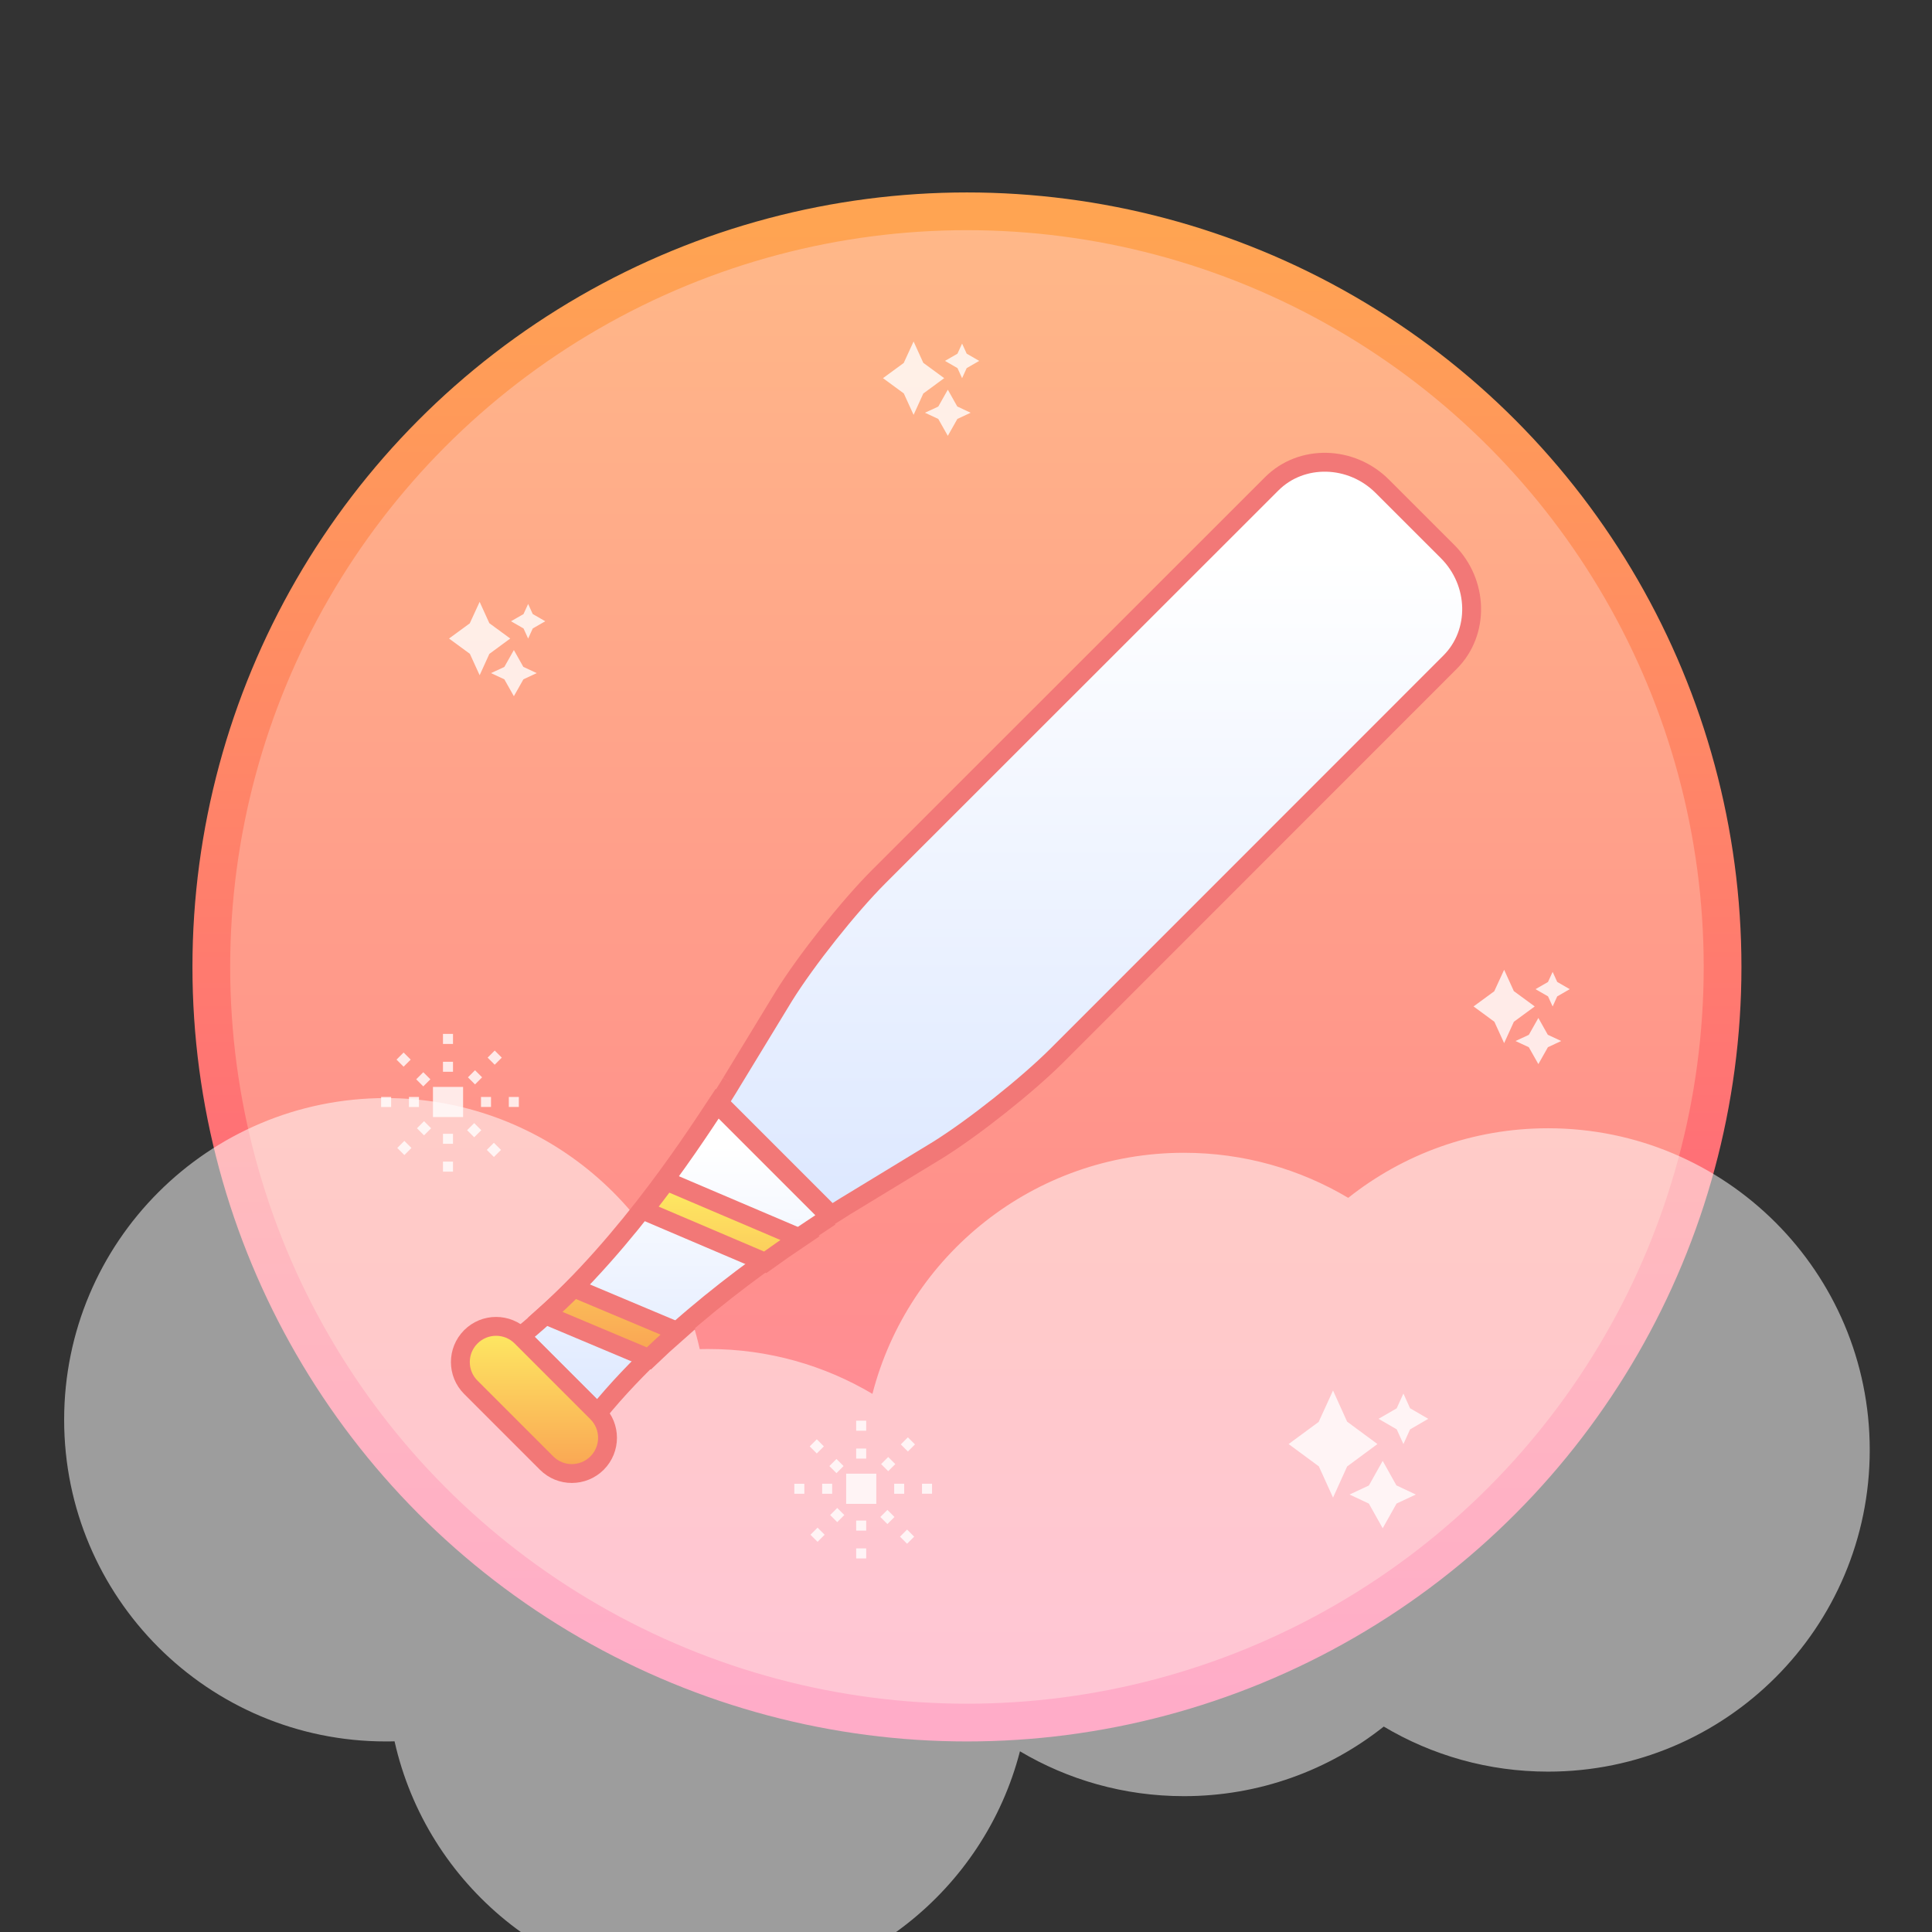 <?xml version="1.0" encoding="UTF-8"?>
<svg width="1024px" height="1024px" viewBox="0 0 1024 1024" version="1.1" xmlns="http://www.w3.org/2000/svg" xmlns:xlink="http://www.w3.org/1999/xlink">
    <rect x="0" y="0" width="1024" height="1024" fill="#333333" stroke="none"/>
    <!-- Generator: Sketch 64 (93537) - https://sketch.com -->
    <title>线性棒球杆</title>
    <desc>Created with Sketch.</desc>
    <defs>
        <linearGradient x1="50%" y1="0%" x2="50%" y2="100%" id="linearGradient-1">
            <stop stop-color="#FFB888" offset="0%"></stop>
            <stop stop-color="#FF908B" offset="68.082%"></stop>
            <stop stop-color="#FF87A8" offset="100%"></stop>
        </linearGradient>
        <linearGradient x1="50%" y1="0.422%" x2="50%" y2="100%" id="linearGradient-2">
            <stop stop-color="#FFA452" offset="0%"></stop>
            <stop stop-color="#FF518C" offset="100%"></stop>
        </linearGradient>
        <linearGradient x1="50%" y1="13.273%" x2="50%" y2="98.997%" id="linearGradient-3">
            <stop stop-color="#FFFFFF" offset="0%"></stop>
            <stop stop-color="#DDE8FF" offset="100%"></stop>
        </linearGradient>
        <linearGradient x1="50%" y1="0%" x2="50%" y2="100%" id="linearGradient-4">
            <stop stop-color="#FEEC63" offset="0%"></stop>
            <stop stop-color="#F9A253" offset="100%"></stop>
        </linearGradient>
        <linearGradient x1="50%" y1="0%" x2="50%" y2="100%" id="linearGradient-5">
            <stop stop-color="#FEEC63" offset="0%"></stop>
            <stop stop-color="#F9A253" offset="100%"></stop>
        </linearGradient>
    </defs>
    <g id="线性棒球杆" stroke="none" stroke-width="1" fill="none" fill-rule="evenodd">
        <g id="编组" transform="translate(102, 102)">
            <circle id="椭圆形" stroke="url(#linearGradient-2)" stroke-width="20" fill="url(#linearGradient-1)" cx="410.5" cy="410.5" r="400.5"></circle>
            <path d="M357.099,718.687 L357.099,724 L351.788,724 L351.788,718.687 L357.099,718.687 Z M378.774,708.704 L382.529,712.461 L378.774,716.218 L375.018,712.461 L378.774,708.704 Z M331.321,707.685 L335.076,711.442 L331.321,715.198 L327.565,711.442 L331.321,707.685 Z M357.099,703.935 L357.099,709.247 L351.788,709.247 L351.788,703.935 L357.099,703.935 Z M630.859,672.289 L638.121,685.284 L648.42,690.135 L638.218,694.907 L630.859,708 L623.519,694.926 L613.298,690.134 L623.539,685.343 L630.859,672.289 Z M368.342,698.27 L372.098,702.027 L368.342,705.783 L364.587,702.027 L368.342,698.27 Z M341.752,697.251 L345.508,701.007 L341.752,704.764 L337.996,701.007 L341.752,697.251 Z M362.449,679.092 L362.449,695.068 L346.477,695.068 L346.477,679.092 L362.449,679.092 Z M604.538,635 L611.994,651.505 L628.075,663.376 L612.013,675.247 L604.538,691.771 L597.023,675.207 L581,663.376 L596.925,651.643 L604.538,635 Z M324.311,684.419 L324.311,689.731 L319,689.731 L319,684.419 L324.311,684.419 Z M339.064,684.415 L339.064,689.728 L333.753,689.728 L333.753,684.415 L339.064,684.415 Z M377.247,684.404 L377.247,689.717 L371.936,689.717 L371.936,684.404 L377.247,684.404 Z M392,684.401 L392,689.713 L386.689,689.713 L386.689,684.401 L392,684.401 Z M341.349,671.291 L345.104,675.047 L341.349,678.804 L337.593,675.047 L341.349,671.291 Z M368.773,670.245 L372.529,674.001 L368.773,677.758 L365.017,674.001 L368.773,670.245 Z M357.099,665.753 L357.099,671.065 L351.788,671.065 L351.788,665.753 L357.099,665.753 Z M330.917,660.857 L334.673,664.613 L330.917,668.37 L327.162,664.613 L330.917,660.857 Z M379.204,659.81 L382.96,663.567 L379.204,667.324 L375.448,663.567 L379.204,659.81 Z M641.839,636.617 L645.363,644.406 L655,650.006 L645.363,655.606 L641.839,663.395 L638.296,655.587 L628.659,650.006 L638.257,644.465 L641.839,636.617 Z M357.099,651 L357.099,656.313 L351.788,656.313 L351.788,651 L357.099,651 Z M138.099,513.687 L138.099,519 L132.788,519 L132.788,513.687 L138.099,513.687 Z M159.774,503.704 L163.529,507.461 L159.774,511.218 L156.018,507.461 L159.774,503.704 Z M112.321,502.685 L116.076,506.442 L112.321,510.198 L108.565,506.442 L112.321,502.685 Z M138.099,498.935 L138.099,504.247 L132.788,504.247 L132.788,498.935 L138.099,498.935 Z M149.342,493.27 L153.098,497.027 L149.342,500.783 L145.587,497.027 L149.342,493.27 Z M122.752,492.251 L126.508,496.007 L122.752,499.764 L118.996,496.007 L122.752,492.251 Z M143.449,474.092 L143.449,490.068 L127.477,490.068 L127.477,474.092 L143.449,474.092 Z M105.311,479.419 L105.311,484.731 L100,484.731 L100,479.419 L105.311,479.419 Z M120.064,479.415 L120.064,484.728 L114.753,484.728 L114.753,479.415 L120.064,479.415 Z M158.247,479.404 L158.247,484.717 L152.936,484.717 L152.936,479.404 L158.247,479.404 Z M173,479.401 L173,484.713 L167.689,484.713 L167.689,479.401 L173,479.401 Z M122.349,466.291 L126.104,470.047 L122.349,473.804 L118.593,470.047 L122.349,466.291 Z M149.773,465.245 L153.529,469.001 L149.773,472.758 L146.017,469.001 L149.773,465.245 Z M138.099,460.753 L138.099,466.065 L132.788,466.065 L132.788,460.753 L138.099,460.753 Z M111.917,455.857 L115.673,459.613 L111.917,463.37 L108.162,459.613 L111.917,455.857 Z M160.204,454.81 L163.96,458.567 L160.204,462.324 L156.448,458.567 L160.204,454.81 Z M713.362,437.54 L718.367,446.441 L725.465,449.763 L718.434,453.032 L713.362,462 L708.304,453.045 L701.26,449.763 L708.317,446.481 L713.362,437.54 Z M138.099,446 L138.099,451.313 L132.788,451.313 L132.788,446 L138.099,446 Z M695.222,412 L700.361,423.305 L711.444,431.435 L700.374,439.566 L695.222,450.884 L690.043,439.539 L679,431.435 L689.976,423.399 L695.222,412 Z M720.93,413.108 L723.358,418.442 L730,422.278 L723.358,426.114 L720.93,431.449 L718.488,426.1 L711.846,422.278 L718.461,418.483 L720.93,413.108 Z M170.362,242.54 L175.367,251.441 L182.465,254.763 L175.434,258.032 L170.362,267 L165.304,258.045 L158.26,254.763 L165.317,251.481 L170.362,242.54 Z M152.222,217 L157.361,228.305 L168.444,236.435 L157.374,244.566 L152.222,255.884 L147.043,244.539 L136,236.435 L146.976,228.399 L152.222,217 Z M655.234,237.513 L655.234,240.997 L651.749,240.997 L651.749,237.513 L655.234,237.513 Z M177.93,218.108 L180.358,223.442 L187,227.278 L180.358,231.114 L177.93,236.449 L175.488,231.1 L168.846,227.278 L175.461,223.483 L177.93,218.108 Z M669.454,230.964 L671.918,233.428 L669.454,235.893 L666.99,233.428 L669.454,230.964 Z M638.321,230.296 L640.785,232.76 L638.321,235.224 L635.857,232.76 L638.321,230.296 Z M655.234,227.836 L655.234,231.32 L651.749,231.32 L651.749,227.836 L655.234,227.836 Z M662.61,224.12 L665.074,226.584 L662.61,229.048 L660.146,226.584 L662.61,224.12 Z M645.165,223.452 L647.629,225.916 L645.165,228.38 L642.7,225.916 L645.165,223.452 Z M658.744,211.54 L658.744,222.019 L648.264,222.019 L648.264,211.54 L658.744,211.54 Z M633.722,215.034 L633.722,218.519 L630.237,218.519 L630.237,215.034 L633.722,215.034 Z M643.401,215.032 L643.401,218.517 L639.916,218.517 L639.916,215.032 L643.401,215.032 Z M668.453,215.025 L668.453,218.51 L664.968,218.51 L664.968,215.025 L668.453,215.025 Z M678.132,215.023 L678.132,218.507 L674.647,218.507 L674.647,215.023 L678.132,215.023 Z M644.9,206.424 L647.364,208.887 L644.9,211.352 L642.436,208.887 L644.9,206.424 Z M662.893,205.737 L665.357,208.201 L662.893,210.665 L660.429,208.201 L662.893,205.737 Z M655.234,202.791 L655.234,206.276 L651.749,206.276 L651.749,202.791 L655.234,202.791 Z M638.056,199.579 L640.52,202.043 L638.056,204.507 L635.592,202.043 L638.056,199.579 Z M669.737,198.893 L672.201,201.357 L669.737,203.821 L667.273,201.357 L669.737,198.893 Z M655.234,193.114 L655.234,196.599 L651.749,196.599 L651.749,193.114 L655.234,193.114 Z M400.362,104.54 L405.367,113.441 L412.465,116.763 L405.434,120.032 L400.362,129 L395.304,120.045 L388.26,116.763 L395.317,113.481 L400.362,104.54 Z M382.222,79 L387.361,90.305 L398.444,98.435 L387.374,106.566 L382.222,117.884 L377.043,106.539 L366,98.435 L376.976,90.399 L382.222,79 Z M407.93,80.108 L410.358,85.442 L417,89.278 L410.358,93.114 L407.93,98.449 L405.488,93.1 L398.846,89.278 L405.461,85.483 L407.93,80.108 Z" id="形状结合" fill="#FFFFFF" fill-rule="nonzero" opacity="0.8" style="mix-blend-mode: soft-light;"></path>
        </g>
        <path d="M204.5,582 C285.804,582 353.816,638.908 370.877,715.065 L372.68,715.023 L372.68,715.023 L375.5,715 C407.24,715 436.955,723.673 462.403,738.778 C481.356,665.29 548.088,611 627.5,611 C659.315,611 689.095,619.714 714.583,634.886 C743.668,611.793 780.473,598 820.5,598 C914.665,598 991,674.335 991,768.5 C991,862.665 914.665,939 820.5,939 C788.685,939 758.905,930.286 733.417,915.114 C704.332,938.207 667.527,952 627.5,952 C595.76,952 566.045,943.327 540.597,928.222 C521.644,1001.71 454.912,1056 375.5,1056 C294.196,1056 226.184,999.092 209.123,922.935 L207.32,922.977 L207.32,922.977 L204.5,923 C110.335,923 34,846.665 34,752.5 C34,658.335 110.335,582 204.5,582 Z" id="形状结合" fill="#FFFFFF" opacity="0.522" style="mix-blend-mode: soft-light;"></path>
        <g id="baseball-bat" transform="translate(244, 245)" fill-rule="nonzero" stroke="#F27877" stroke-width="10">
            <path d="M196,399.893 L136.107,340 C120.773,363.269 82.17,422.394 32,463.226 L72.774,504 C113.606,453.83 172.731,415.246 196,399.893" id="Fill-800" fill="url(#linearGradient-3)"></path>
            <path d="M72.465,503.699 L32.308,463.542 C24.928,456.143 12.93,456.162 5.549,463.542 C-1.85,470.942 -1.85,482.921 5.549,490.301 L45.706,530.458 C53.087,537.857 65.065,537.838 72.465,530.458 C79.845,523.058 79.845,511.079 72.465,503.699" id="Fill-801" fill="url(#linearGradient-4)"></path>
            <path d="M143.556,328.853 C143.556,328.853 141.205,332.848 137,339.423 L196.577,399 C203.152,394.795 207.147,392.444 207.147,392.444 L253.134,364.462 C272.095,352.649 300.536,330.076 316.305,314.308 L524.548,105.988 C540.316,90.239 539.724,63.824 523.248,47.329 L488.652,12.752 C472.176,-3.724 445.761,-4.316 430.012,11.452 L221.692,219.695 C205.924,235.464 183.351,263.905 171.538,282.885 L143.556,328.853" id="Fill-802" fill="url(#linearGradient-3)"></path>
            <path d="M60.151,437.627 L115.336,460.833 C110.131,465.391 105.003,470.1 99.895,475 L99.895,475 L45,451.907 C50.205,447.255 55.236,442.507 60.151,437.627 L60.151,437.627 Z M109.117,381 L180,411.205 C174.397,414.969 168.298,419.208 161.586,424.036 L161.586,424.036 L97.185,396.587 C101.411,391.246 105.369,386.037 109.117,381 L109.117,381 Z" id="形状结合" fill="url(#linearGradient-5)"></path>
        </g>
    </g>
</svg>